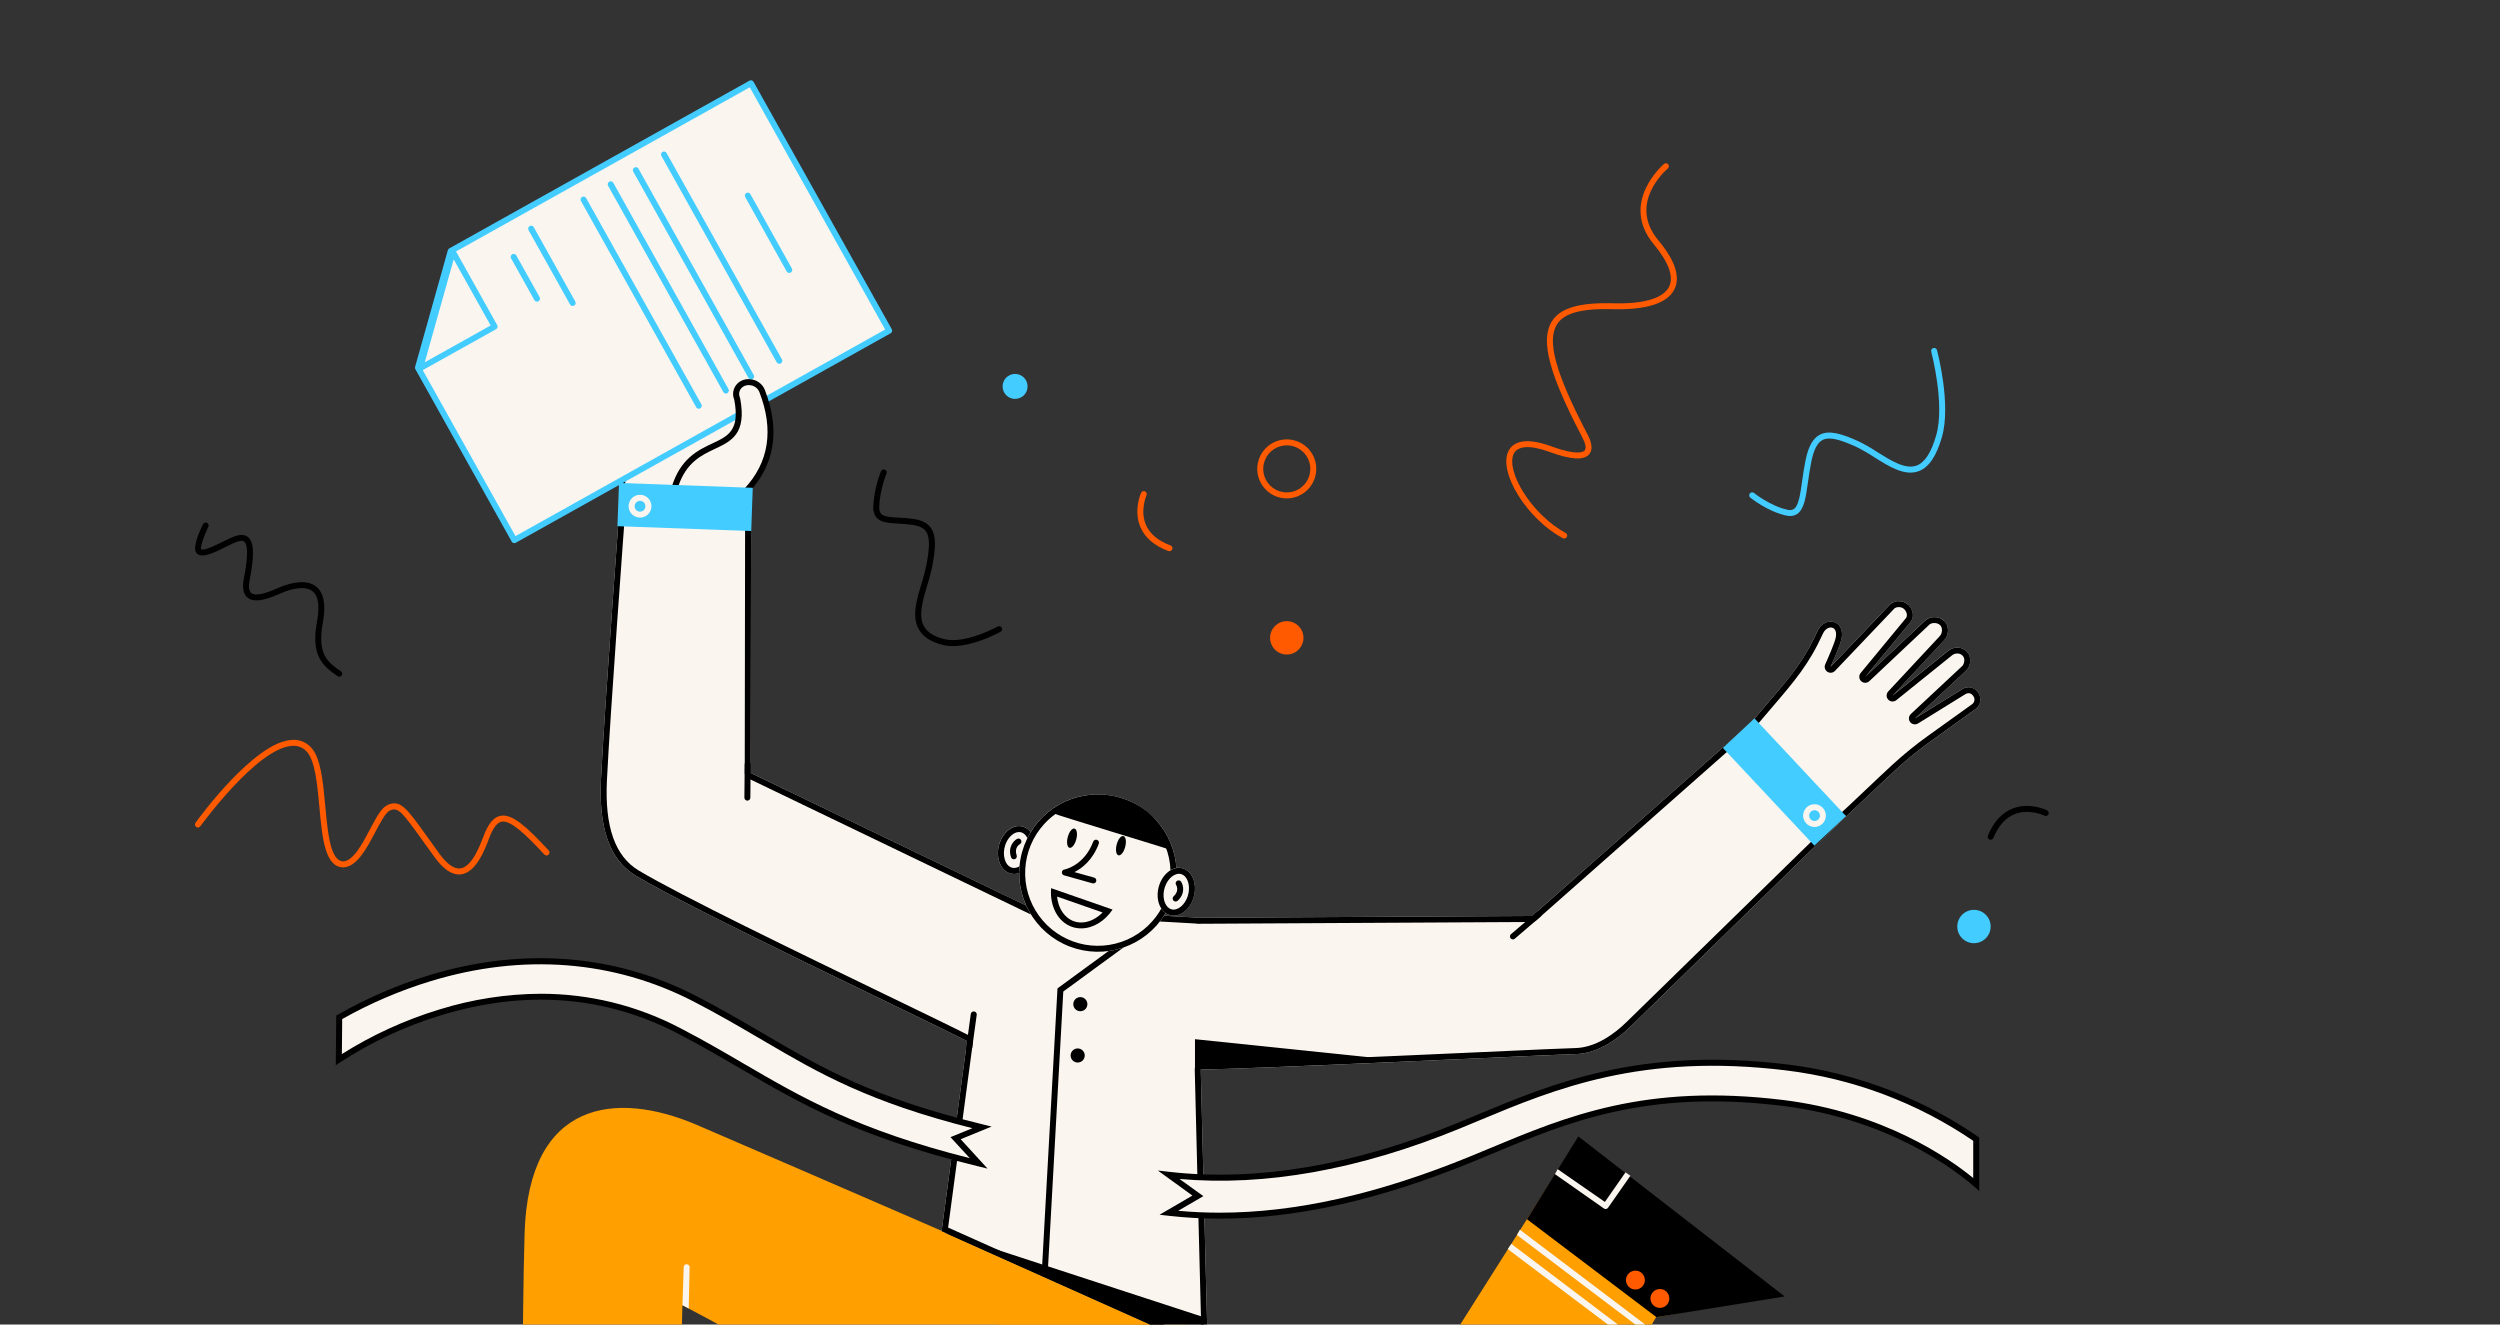 <svg width="436" height="231" viewBox="0 0 436 231" fill="none" xmlns="http://www.w3.org/2000/svg">
<rect x="0" y="0" width="436" height="231" fill="#333333" stroke="none"/>
<g clip-path="url(#clip0_9573_19736)">
<path d="M339.195 108.421C339.938 109.236 339.896 110.774 339.042 111.66L330.058 121.309L339.816 113.457C340.73 112.714 342.234 112.79 342.977 113.605L343.091 113.73C343.834 114.545 343.754 116.034 342.941 116.899L333.938 125.304L342.148 120.231C342.364 120.076 342.608 119.967 342.867 119.909C343.126 119.851 343.393 119.846 343.654 119.895C343.915 119.943 344.163 120.044 344.384 120.191C344.604 120.338 344.793 120.529 344.938 120.75L345.034 120.891C345.331 121.331 345.444 121.87 345.346 122.392C345.249 122.914 344.95 123.377 344.515 123.68L336.795 129.221C334.668 130.74 332.636 132.388 330.71 134.156C324.925 139.48 319.432 145.124 314.045 149.096C314.045 149.096 303.998 131.522 302.557 129.459C310.45 119.776 313.725 117.221 316.941 110.109C318.214 107.301 321.899 108.106 321.13 111.514C320.842 112.797 319.245 116.299 319.245 116.299L329.668 105.361C330.484 104.618 332.078 104.694 332.821 105.509L332.933 105.634C333.676 106.449 333.858 107.712 333.138 108.527L325.307 118.039L335.832 108.143C336.647 107.4 338.346 107.48 339.089 108.296L339.195 108.421Z" fill="#FAF5EE"/>
<path d="M331.154 105.883C331.486 105.869 331.811 105.984 332.06 106.205L332.175 106.33C332.546 106.741 332.728 107.431 332.372 107.834L332.346 107.865L324.494 117.377C324.326 117.581 324.242 117.84 324.259 118.104C324.276 118.367 324.393 118.614 324.585 118.795C324.778 118.977 325.032 119.078 325.297 119.078C325.561 119.078 325.816 118.977 326.008 118.795L336.525 108.896C336.762 108.729 337.048 108.646 337.338 108.66C337.691 108.641 338.039 108.757 338.31 108.985L338.424 109.109C338.78 109.499 338.787 110.408 338.294 110.928V110.94L329.307 120.592C329.127 120.785 329.027 121.038 329.027 121.301C329.026 121.564 329.126 121.818 329.305 122.01C329.485 122.203 329.731 122.32 329.993 122.339C330.256 122.357 330.516 122.275 330.72 122.109L340.481 114.252C340.73 114.065 341.034 113.966 341.346 113.972C341.505 113.965 341.665 113.99 341.815 114.045C341.964 114.1 342.102 114.185 342.219 114.294L342.333 114.418C342.704 114.826 342.642 115.678 342.213 116.156L333.239 124.535C333.087 124.678 332.982 124.862 332.936 125.066C332.89 125.269 332.907 125.481 332.983 125.675C333.06 125.869 333.192 126.035 333.365 126.152C333.537 126.27 333.74 126.332 333.949 126.333C334.141 126.333 334.331 126.279 334.494 126.177L342.691 121.104L342.728 121.081C342.897 120.96 343.099 120.893 343.307 120.888C343.462 120.891 343.615 120.931 343.751 121.006C343.887 121.081 344.002 121.189 344.086 121.32L344.182 121.46C344.326 121.676 344.379 121.939 344.33 122.193C344.282 122.448 344.135 122.673 343.922 122.821L336.208 128.353C334.049 129.903 331.984 131.581 330.027 133.379C328.434 134.847 326.847 136.351 325.312 137.808C321.525 141.4 317.933 144.808 314.383 147.545C312.372 144.039 305.892 132.74 303.861 129.517C305.79 127.164 307.424 125.257 308.876 123.564C313.003 118.743 315.497 115.834 317.907 110.525C318.273 109.72 318.858 109.434 319.284 109.434C319.414 109.431 319.543 109.457 319.661 109.512C319.779 109.566 319.883 109.647 319.964 109.748C320.224 110.076 320.286 110.616 320.138 111.273C319.92 112.239 318.754 114.909 318.32 115.855C318.217 116.078 318.197 116.331 318.264 116.569C318.33 116.806 318.478 117.012 318.682 117.15C318.886 117.287 319.133 117.348 319.378 117.322C319.622 117.295 319.85 117.182 320.019 117.003L330.408 106.094C330.627 105.943 330.889 105.869 331.154 105.883ZM331.154 104.844C330.614 104.831 330.088 105.016 329.676 105.364L319.253 116.301C319.253 116.301 320.85 112.8 321.138 111.517C321.59 109.515 320.505 108.4 319.271 108.4C318.408 108.4 317.473 108.943 316.949 110.102C313.72 117.213 310.455 119.769 302.564 129.452C304.006 131.514 314.053 149.088 314.053 149.088C319.44 145.117 324.933 139.478 330.717 134.148C332.644 132.381 334.676 130.733 336.803 129.213L344.525 123.668C344.961 123.364 345.26 122.901 345.357 122.379C345.454 121.857 345.342 121.318 345.045 120.878L344.948 120.738C344.769 120.47 344.527 120.25 344.243 120.097C343.959 119.944 343.642 119.863 343.32 119.86C342.904 119.863 342.499 119.992 342.159 120.231L333.949 125.304L342.951 116.899C343.764 116.034 343.845 114.546 343.102 113.73L342.987 113.605C342.774 113.388 342.518 113.218 342.235 113.104C341.953 112.99 341.65 112.935 341.346 112.943C340.795 112.938 340.259 113.121 339.826 113.463L330.068 121.314L339.052 111.665C339.907 110.779 339.948 109.242 339.206 108.426L339.091 108.302C338.861 108.079 338.588 107.906 338.289 107.791C337.99 107.677 337.671 107.625 337.351 107.637C336.799 107.619 336.259 107.804 335.834 108.156L325.304 118.039L333.154 108.525C333.873 107.72 333.691 106.447 332.949 105.631L332.837 105.52C332.617 105.301 332.355 105.13 332.067 105.016C331.779 104.902 331.471 104.848 331.162 104.857L331.154 104.844Z" fill="black"/>
<path d="M70.029 282.737L90.265 274.903C91.242 256.174 91.019 230.883 91.489 215.091C92.185 191.803 107.515 190.2 121.463 196.156C131.675 200.517 209.773 234.423 209.773 234.423C209.745 234.725 212.519 239.535 212.49 239.857C211.09 256.95 196.628 269.28 173.176 256.6L119.016 227.623L117.434 288.758L70.029 282.737Z" fill="#FF9F00"/>
<path d="M119.018 227.622L119.236 220.996C119.236 220.927 119.25 220.858 119.277 220.794C119.303 220.73 119.343 220.673 119.392 220.624C119.442 220.576 119.501 220.538 119.565 220.512C119.63 220.487 119.699 220.475 119.768 220.477C119.836 220.479 119.904 220.494 119.966 220.522C120.028 220.55 120.084 220.59 120.131 220.64C120.178 220.69 120.214 220.748 120.239 220.812C120.263 220.876 120.274 220.944 120.272 221.012L120.114 228.201L119.018 227.622Z" fill="#FAF5EE"/>
<path d="M167.6 238.176C167.6 238.176 189.662 211.787 196.571 217.415C196.571 217.415 220.921 250.184 234.9 262.321C240.698 252.994 273.814 200.764 273.814 200.764L305.52 226.639L288.811 229.724C276.365 250.958 258.516 296.976 235.63 294.641C205.446 291.565 167.6 238.176 167.6 238.176Z" fill="#FF9F00"/>
<path d="M288.878 229.707L311.244 226.102L275.262 198.193L266.299 212.627L288.878 229.707Z" fill="black"/>
<path d="M280.022 210.853C279.915 210.852 279.81 210.819 279.723 210.757L271.178 204.767L271.653 203.902L279.892 209.617L283.487 204.458L284.339 205.053L280.443 210.63C280.404 210.686 280.354 210.734 280.297 210.771C280.239 210.808 280.175 210.833 280.108 210.845L280.022 210.853Z" fill="#FAF5EE"/>
<path d="M287.221 232.524L264.557 215.379L265.071 214.465L287.733 231.61L287.221 232.524Z" fill="#FAF5EE"/>
<path d="M285.872 235.104L262.953 217.841L263.571 216.93L286.379 234.184L285.872 235.104Z" fill="#FAF5EE"/>
<path d="M289.485 228.099C290.396 228.099 291.135 227.361 291.135 226.45C291.135 225.539 290.396 224.801 289.485 224.801C288.574 224.801 287.836 225.539 287.836 226.45C287.836 227.361 288.574 228.099 289.485 228.099Z" fill="#FF5A00"/>
<path d="M285.216 224.894C286.127 224.894 286.865 224.156 286.865 223.245C286.865 222.334 286.127 221.596 285.216 221.596C284.305 221.596 283.566 222.334 283.566 223.245C283.566 224.156 284.305 224.894 285.216 224.894Z" fill="#FF5A00"/>
<path d="M305.329 126.082L267.21 159.749L208.836 160.064V160.035C208.836 160.035 185.229 158.638 180.668 158.755L130.92 134.802L130.988 90.475C124.284 88.181 115.227 85.919 108.349 84.348C108.349 84.348 105.443 123.108 104.809 136.035C104.308 146.29 107.44 150.656 110.863 152.708C121.253 158.942 159.998 177.152 168.655 181.562L164.216 214.725L210.639 235.504C210.639 235.504 209.943 209.011 209.408 186.51C216.886 186.526 272.085 183.866 274.602 183.84C278.054 183.804 281.436 181.874 284.358 179.035L321.929 142.326C316.233 138.17 308.537 129.986 305.329 126.082Z" fill="#FAF5EE"/>
<path d="M109.295 85.633C108.889 91.067 123.266 88.989 129.946 91.22L129.881 134.802C129.881 134.997 129.936 135.189 130.04 135.355C130.144 135.521 130.292 135.654 130.468 135.739L180.216 159.692C180.356 159.759 180.51 159.794 180.665 159.794H180.694H181.317C186.691 159.794 206.125 160.923 208.53 161.064C208.629 161.093 208.733 161.108 208.836 161.108L267.21 160.794C267.461 160.793 267.704 160.7 267.893 160.534L305.212 127.573C308.695 131.674 315.188 138.438 320.336 142.433L283.633 178.277C281.537 180.313 278.269 182.749 274.591 182.788C273.734 182.788 267.243 183.089 258.259 183.495C240.857 184.274 214.577 185.458 209.462 185.458H209.403C209.264 185.458 209.127 185.486 208.999 185.54C208.871 185.594 208.755 185.672 208.659 185.772C208.562 185.871 208.486 185.989 208.435 186.118C208.384 186.247 208.36 186.385 208.364 186.523C208.816 205.575 209.403 227.725 209.553 233.868L165.351 214.089L169.684 181.708C169.712 181.494 169.674 181.277 169.574 181.086C169.474 180.895 169.317 180.74 169.125 180.643C166.507 179.308 161.289 176.786 154.681 173.591C139.46 166.23 118.617 156.152 111.398 151.822C107.266 149.344 105.45 144.199 105.848 136.093C106.409 124.604 108.798 92.29 109.295 85.633ZM108.349 84.348C108.349 84.348 105.443 123.108 104.809 136.035C104.308 146.29 107.44 150.656 110.863 152.708C121.253 158.942 159.998 177.152 168.655 181.562L164.216 214.725L210.639 235.504C210.639 235.504 209.943 209.011 209.408 186.51H209.462C217.169 186.51 272.085 183.866 274.602 183.84C278.054 183.804 281.436 181.874 284.358 179.035L321.929 142.326C316.214 138.17 308.531 129.986 305.324 126.082L267.21 159.749L208.836 160.064V160.035C208.836 160.035 187.12 158.749 181.32 158.749H180.668L130.92 134.802L130.988 90.475C124.284 88.181 115.227 85.919 108.349 84.348Z" fill="black"/>
<path d="M127.282 85.652C127.282 85.652 132.45 78.226 130.762 65.532C129.853 58.706 125.16 60.052 120.227 59.878C115.209 59.701 108.622 59.221 109.165 69.356L108.484 85.039L127.282 85.652Z" fill="#FAF5EE"/>
<path d="M127.548 86.18L107.945 85.541L108.647 69.36C108.454 65.692 109.148 63.108 110.769 61.459C113.086 59.1 116.704 59.233 119.893 59.35L120.246 59.363C121.013 59.389 121.782 59.378 122.527 59.363C126.602 59.308 130.452 59.256 131.278 65.461C132.974 78.207 127.924 85.635 127.709 85.944L127.548 86.18ZM109.028 84.536L127.005 85.123C127.826 83.781 131.727 76.708 130.249 65.604C129.545 60.311 126.613 60.352 122.54 60.409C121.784 60.409 121.002 60.43 120.202 60.409H119.846C116.872 60.303 113.499 60.178 111.501 62.212C110.093 63.643 109.496 65.981 109.683 69.352V69.404L109.028 84.536Z" fill="black"/>
<path d="M89.698 94.201L72.891 64.124L78.615 43.77L130.963 14.521L155.074 57.672L89.698 94.201Z" fill="#FAF5EE"/>
<path d="M89.698 94.72C89.606 94.721 89.515 94.697 89.435 94.651C89.355 94.606 89.289 94.54 89.243 94.46L72.438 64.38C72.404 64.321 72.383 64.256 72.375 64.189C72.367 64.121 72.372 64.053 72.391 63.988L78.106 43.635C78.124 43.569 78.155 43.507 78.198 43.453C78.24 43.399 78.292 43.354 78.352 43.321L130.708 14.066C130.828 13.999 130.97 13.982 131.102 14.02C131.235 14.058 131.348 14.146 131.417 14.266L155.525 57.416C155.593 57.537 155.609 57.679 155.572 57.811C155.534 57.944 155.446 58.056 155.325 58.123L89.952 94.655C89.874 94.698 89.787 94.721 89.698 94.72ZM73.448 64.055L89.898 93.494L154.367 57.468L130.762 15.227L79.056 44.118L73.448 64.055Z" fill="#43CCFF"/>
<path d="M73.241 64.759C73.124 64.76 73.011 64.72 72.919 64.648C72.838 64.584 72.778 64.498 72.746 64.401C72.715 64.303 72.712 64.198 72.74 64.1L78.454 43.747C78.482 43.648 78.538 43.559 78.616 43.492C78.694 43.425 78.79 43.383 78.892 43.371C78.995 43.359 79.098 43.377 79.19 43.423C79.281 43.47 79.357 43.543 79.407 43.632L86.714 56.705C86.747 56.765 86.769 56.831 86.777 56.899C86.784 56.967 86.779 57.036 86.76 57.102C86.741 57.168 86.71 57.229 86.667 57.283C86.624 57.336 86.571 57.381 86.511 57.414L73.483 64.687C73.409 64.73 73.326 64.755 73.241 64.759ZM79.124 45.238L74.08 63.183L85.568 56.76L79.124 45.238Z" fill="#43CCFF"/>
<path d="M137.648 47.598C137.556 47.599 137.466 47.575 137.387 47.529C137.308 47.483 137.242 47.418 137.196 47.338L129.954 34.352C129.893 34.232 129.88 34.093 129.919 33.964C129.957 33.834 130.045 33.725 130.163 33.66C130.28 33.594 130.419 33.577 130.549 33.611C130.679 33.646 130.791 33.73 130.861 33.845L138.102 46.819C138.169 46.939 138.186 47.081 138.149 47.214C138.111 47.346 138.022 47.458 137.902 47.525C137.825 47.571 137.737 47.596 137.648 47.598Z" fill="#43CCFF"/>
<path d="M99.874 53.359C99.782 53.36 99.691 53.337 99.612 53.291C99.532 53.245 99.465 53.179 99.419 53.1L92.18 40.142C92.112 40.021 92.093 39.879 92.13 39.745C92.166 39.611 92.254 39.497 92.374 39.428C92.494 39.36 92.637 39.341 92.77 39.378C92.904 39.414 93.018 39.502 93.087 39.622L100.326 52.58C100.372 52.66 100.396 52.749 100.395 52.841C100.395 52.932 100.371 53.022 100.325 53.101C100.279 53.18 100.214 53.245 100.134 53.291C100.055 53.336 99.965 53.36 99.874 53.359Z" fill="#43CCFF"/>
<path d="M93.658 52.609C93.567 52.61 93.477 52.586 93.397 52.54C93.318 52.495 93.252 52.429 93.206 52.35L89.134 45.061C89.065 44.941 89.046 44.799 89.083 44.665C89.119 44.531 89.207 44.417 89.327 44.348C89.447 44.28 89.59 44.261 89.724 44.297C89.857 44.334 89.971 44.422 90.04 44.542L94.113 51.83C94.18 51.95 94.197 52.092 94.159 52.225C94.121 52.357 94.033 52.469 93.913 52.537C93.836 52.583 93.748 52.608 93.658 52.609Z" fill="#43CCFF"/>
<path d="M135.912 63.442C135.82 63.442 135.73 63.419 135.65 63.373C135.57 63.328 135.504 63.261 135.458 63.182L115.354 27.206C115.318 27.146 115.294 27.08 115.284 27.011C115.275 26.942 115.279 26.872 115.297 26.804C115.315 26.737 115.346 26.674 115.388 26.619C115.431 26.564 115.485 26.518 115.545 26.484C115.606 26.45 115.673 26.429 115.742 26.421C115.812 26.413 115.882 26.42 115.948 26.44C116.015 26.46 116.077 26.493 116.131 26.538C116.184 26.582 116.228 26.637 116.26 26.699L136.364 62.662C136.41 62.742 136.434 62.831 136.434 62.923C136.434 63.014 136.409 63.104 136.364 63.183C136.318 63.262 136.252 63.327 136.173 63.373C136.093 63.418 136.003 63.442 135.912 63.442Z" fill="#43CCFF"/>
<path d="M130.998 66.178C130.906 66.178 130.816 66.155 130.736 66.109C130.656 66.064 130.59 65.998 130.544 65.918L110.44 29.936C110.406 29.877 110.384 29.811 110.375 29.743C110.367 29.675 110.371 29.606 110.389 29.54C110.407 29.474 110.438 29.412 110.48 29.357C110.522 29.303 110.574 29.258 110.634 29.223C110.693 29.189 110.759 29.167 110.827 29.159C110.895 29.15 110.964 29.155 111.03 29.172C111.097 29.191 111.159 29.221 111.213 29.263C111.267 29.305 111.313 29.357 111.347 29.417L131.45 65.396C131.496 65.475 131.52 65.565 131.52 65.656C131.52 65.747 131.496 65.837 131.45 65.916C131.404 65.995 131.338 66.061 131.259 66.106C131.18 66.152 131.09 66.175 130.998 66.175V66.178Z" fill="#43CCFF"/>
<path d="M126.607 68.638C126.516 68.638 126.426 68.614 126.346 68.569C126.267 68.523 126.201 68.457 126.155 68.378L106.052 32.399C105.983 32.279 105.964 32.136 106.001 32.003C106.037 31.869 106.125 31.755 106.245 31.686C106.365 31.617 106.508 31.599 106.642 31.635C106.775 31.672 106.889 31.76 106.958 31.88L127.049 67.859C127.116 67.979 127.132 68.121 127.095 68.253C127.057 68.386 126.969 68.498 126.849 68.565C126.775 68.608 126.692 68.633 126.607 68.638Z" fill="#43CCFF"/>
<path d="M121.865 71.279C121.774 71.28 121.684 71.256 121.605 71.21C121.525 71.165 121.459 71.099 121.414 71.02L101.31 35.041C101.248 34.921 101.235 34.782 101.274 34.653C101.313 34.524 101.4 34.415 101.518 34.349C101.636 34.283 101.774 34.266 101.905 34.301C102.035 34.335 102.147 34.419 102.216 34.535L122.32 70.508C122.387 70.628 122.404 70.77 122.366 70.903C122.329 71.035 122.24 71.147 122.12 71.215C122.042 71.258 121.954 71.28 121.865 71.279Z" fill="#43CCFF"/>
<path d="M130.037 85.745C133.582 82.031 136.115 76.439 132.894 68.166C132.738 67.788 132.49 67.456 132.173 67.199C131.855 66.942 131.478 66.769 131.076 66.696C129.923 66.449 128.816 67.018 128.46 68.052C128.319 68.467 128.319 68.917 128.46 69.332C128.46 69.332 128.554 69.623 128.554 69.626C130.559 80.415 120.635 74.766 117.564 85.285L130.037 85.745Z" fill="#FAF5EE"/>
<path d="M130.243 86.276L116.893 85.783L117.08 85.144C118.581 79.998 121.721 78.52 124.243 77.333C127.03 76.022 129.043 75.074 128.064 69.757C128.041 69.687 127.989 69.518 127.981 69.497L127.963 69.442C127.805 68.934 127.813 68.388 127.986 67.884C128.428 66.585 129.778 65.884 131.202 66.191C131.685 66.284 132.138 66.496 132.518 66.809C132.899 67.121 133.195 67.524 133.381 67.98C136.129 75.058 135.129 81.157 130.407 86.105L130.243 86.276ZM118.295 84.796L129.833 85.219C134.113 80.619 134.988 74.946 132.43 68.357C132.305 68.061 132.109 67.802 131.86 67.601C131.61 67.4 131.314 67.264 130.999 67.206C130.1 67.014 129.253 67.44 128.983 68.222C128.878 68.528 128.878 68.861 128.983 69.167L129.002 69.224C129.03 69.313 129.087 69.484 129.095 69.536C130.235 75.671 127.537 76.933 124.703 78.274C122.355 79.375 119.716 80.614 118.295 84.796Z" fill="black"/>
<path d="M131.282 85.074L107.955 84.227L107.681 91.767L131.008 92.614L131.282 85.074Z" fill="#43CCFF"/>
<path d="M111.621 90.272C111.109 90.272 110.617 90.076 110.246 89.723C109.875 89.37 109.654 88.888 109.629 88.376C109.604 87.865 109.777 87.364 110.112 86.976C110.447 86.589 110.918 86.346 111.428 86.296C111.937 86.247 112.446 86.396 112.849 86.712C113.252 87.028 113.517 87.487 113.591 87.994C113.664 88.501 113.54 89.016 113.243 89.433C112.947 89.851 112.501 90.138 111.998 90.235C111.874 90.26 111.748 90.272 111.621 90.272ZM111.621 87.347C111.459 87.347 111.299 87.389 111.157 87.469C111.016 87.549 110.897 87.664 110.813 87.803C110.729 87.942 110.683 88.101 110.678 88.263C110.674 88.426 110.711 88.587 110.787 88.731C110.863 88.874 110.975 88.996 111.112 89.084C111.249 89.171 111.407 89.222 111.569 89.231C111.731 89.24 111.893 89.207 112.039 89.135C112.185 89.063 112.309 88.954 112.401 88.82C112.497 88.678 112.553 88.513 112.562 88.342C112.572 88.171 112.534 88 112.454 87.849C112.374 87.697 112.254 87.571 112.107 87.482C111.961 87.394 111.793 87.347 111.621 87.347Z" fill="#FAF5EE"/>
<path d="M300.472 130.444L316.428 147.482L321.935 142.325L305.98 125.287L300.472 130.444Z" fill="#43CCFF"/>
<path d="M316.458 144.221C316.283 144.223 316.108 144.201 315.939 144.156C315.431 144.022 314.997 143.691 314.733 143.236C314.469 142.782 314.396 142.241 314.531 141.733C314.626 141.375 314.819 141.051 315.088 140.797C315.358 140.543 315.693 140.37 316.056 140.297C316.419 140.224 316.795 140.254 317.142 140.384C317.488 140.513 317.792 140.738 318.018 141.031C318.243 141.325 318.383 141.676 318.419 142.044C318.456 142.412 318.388 142.784 318.225 143.116C318.061 143.448 317.807 143.727 317.493 143.923C317.178 144.118 316.816 144.222 316.445 144.221H316.458ZM316.458 141.297C316.25 141.298 316.049 141.367 315.884 141.493C315.719 141.62 315.601 141.797 315.547 141.998C315.499 142.178 315.506 142.369 315.566 142.545C315.627 142.721 315.738 142.876 315.886 142.989C316.035 143.102 316.213 143.169 316.399 143.18C316.585 143.192 316.771 143.148 316.932 143.054C317.093 142.961 317.223 142.821 317.305 142.654C317.387 142.487 317.417 142.299 317.392 142.114C317.368 141.929 317.289 141.756 317.165 141.616C317.042 141.476 316.88 141.376 316.7 141.328C316.621 141.306 316.54 141.293 316.458 141.292V141.297Z" fill="#FAF5EE"/>
<path d="M169.832 176.908L169.037 182.677L169.832 176.908Z" fill="#FF5A00"/>
<path d="M169.037 183.197H168.964C168.828 183.177 168.705 183.105 168.622 182.995C168.539 182.885 168.503 182.746 168.523 182.61L169.302 176.844C169.311 176.775 169.334 176.71 169.369 176.65C169.404 176.591 169.45 176.539 169.505 176.497C169.559 176.456 169.622 176.425 169.689 176.408C169.755 176.39 169.825 176.386 169.893 176.396C169.961 176.405 170.027 176.428 170.086 176.462C170.146 176.497 170.198 176.543 170.239 176.598C170.281 176.653 170.311 176.716 170.329 176.782C170.346 176.849 170.35 176.918 170.341 176.986L169.546 182.753C169.528 182.875 169.467 182.987 169.374 183.069C169.28 183.15 169.161 183.196 169.037 183.197Z" fill="black"/>
<path d="M130.396 133.289L130.342 139.112L130.396 133.289Z" fill="#FF5A00"/>
<path d="M130.342 139.631C130.204 139.631 130.072 139.576 129.974 139.479C129.877 139.382 129.822 139.249 129.822 139.112L129.877 133.291C129.877 133.153 129.932 133.021 130.029 132.924C130.126 132.826 130.259 132.771 130.396 132.771C130.534 132.771 130.666 132.826 130.764 132.924C130.861 133.021 130.916 133.153 130.916 133.291L130.861 139.114C130.861 139.252 130.805 139.383 130.708 139.48C130.611 139.577 130.479 139.631 130.342 139.631Z" fill="black"/>
<path d="M268.275 159.521L263.859 163.314L268.275 159.521Z" fill="#FF5A00"/>
<path d="M263.857 163.834C263.751 163.834 263.648 163.802 263.56 163.741C263.473 163.68 263.407 163.594 263.37 163.495C263.333 163.395 263.328 163.287 263.355 163.184C263.381 163.081 263.439 162.989 263.52 162.92L267.935 159.131C267.985 159.076 268.045 159.032 268.112 159.003C268.18 158.973 268.253 158.958 268.326 158.959C268.4 158.96 268.472 158.976 268.539 159.007C268.606 159.038 268.665 159.083 268.714 159.138C268.762 159.194 268.798 159.259 268.819 159.33C268.84 159.4 268.846 159.474 268.836 159.547C268.826 159.62 268.801 159.69 268.762 159.753C268.723 159.815 268.672 159.869 268.611 159.91L264.195 163.699C264.102 163.784 263.983 163.832 263.857 163.834Z" fill="black"/>
<path d="M182.717 222.072L181.678 222.015L184.426 172.374L199.285 161.504L199.898 162.343L185.436 172.922L182.717 222.072Z" fill="black"/>
<path d="M164.771 214.977L209.903 229.709V235.166L164.771 214.977Z" fill="black"/>
<path d="M180.37 148.994C180.928 146.729 179.999 144.553 178.294 144.132C176.59 143.712 174.755 145.207 174.197 147.472C173.638 149.736 174.568 151.913 176.272 152.333C177.977 152.754 179.812 151.258 180.37 148.994Z" fill="#FAF5EE"/>
<path d="M177.72 145.107C177.888 145.108 178.055 145.138 178.213 145.198C179.327 145.627 179.816 147.396 179.278 149.063C178.847 150.401 177.829 151.375 176.86 151.375C176.691 151.375 176.524 151.344 176.366 151.284C175.249 150.855 174.761 149.086 175.299 147.419C175.733 146.081 176.751 145.107 177.72 145.107ZM177.72 144.068C176.317 144.068 174.904 145.266 174.312 147.1C173.595 149.318 174.351 151.624 175.995 152.253C176.271 152.359 176.564 152.414 176.86 152.414C178.262 152.414 179.675 151.216 180.268 149.38C180.982 147.164 180.229 144.858 178.585 144.229C178.309 144.123 178.015 144.068 177.72 144.068Z" fill="black"/>
<path d="M176.824 149.86C176.716 149.86 176.61 149.825 176.522 149.762C176.434 149.699 176.368 149.609 176.333 149.507C175.731 147.748 176.757 146.649 177.372 146.304C177.493 146.238 177.636 146.222 177.768 146.261C177.9 146.3 178.011 146.39 178.078 146.51C178.144 146.631 178.159 146.774 178.12 146.906C178.082 147.038 177.992 147.15 177.871 147.216C177.762 147.278 176.85 147.842 177.305 149.171C177.35 149.3 177.343 149.441 177.285 149.565C177.228 149.688 177.124 149.784 176.996 149.831C176.941 149.85 176.883 149.86 176.824 149.86Z" fill="black"/>
<path d="M191.467 165.987C199.044 165.987 205.187 159.845 205.187 152.268C205.187 144.691 199.044 138.549 191.467 138.549C183.89 138.549 177.748 144.691 177.748 152.268C177.748 159.845 183.89 165.987 191.467 165.987Z" fill="#FAF5EE"/>
<path d="M191.474 139.588C194.381 139.59 197.199 140.591 199.456 142.423C201.713 144.256 203.272 146.808 203.872 149.652C204.472 152.497 204.076 155.461 202.751 158.048C201.425 160.636 199.251 162.689 196.593 163.865C193.934 165.041 190.952 165.267 188.146 164.507C185.341 163.746 182.881 162.045 181.181 159.687C179.48 157.329 178.641 154.459 178.804 151.556C178.967 148.654 180.122 145.896 182.077 143.744C183.265 142.432 184.716 141.384 186.334 140.669C187.953 139.953 189.704 139.584 191.474 139.588ZM191.474 138.549C188.271 138.548 185.169 139.668 182.705 141.715C180.242 143.761 178.572 146.605 177.984 149.753C177.397 152.902 177.93 156.157 179.491 158.953C181.052 161.75 183.542 163.913 186.529 165.067C189.517 166.22 192.814 166.292 195.85 165.27C198.885 164.248 201.467 162.196 203.148 159.47C204.83 156.744 205.504 153.516 205.055 150.344C204.606 147.173 203.062 144.259 200.69 142.107C198.168 139.815 194.882 138.546 191.474 138.549Z" fill="black"/>
<path d="M204.194 148.24C202.319 146.523 202.75 143.98 200.687 142.107C195.075 137.016 186.075 138.393 183.932 141.91C183.859 142.029 203.311 147.884 204.194 148.24Z" fill="black"/>
<path d="M190.673 154.071C190.626 154.071 190.579 154.065 190.533 154.052L185.567 152.658C185.454 152.626 185.356 152.557 185.287 152.461C185.219 152.366 185.185 152.251 185.19 152.134C185.195 152.017 185.24 151.905 185.317 151.817C185.394 151.729 185.499 151.669 185.614 151.647C185.754 151.621 189.092 150.943 190.65 146.793C190.672 146.726 190.707 146.665 190.754 146.613C190.8 146.561 190.856 146.518 190.92 146.488C190.983 146.458 191.051 146.441 191.121 146.438C191.191 146.435 191.261 146.446 191.326 146.471C191.392 146.496 191.451 146.533 191.502 146.582C191.552 146.63 191.593 146.688 191.62 146.752C191.648 146.816 191.662 146.886 191.662 146.955C191.663 147.025 191.649 147.095 191.621 147.159C190.551 150.016 188.712 151.416 187.385 152.094L190.814 153.052C190.935 153.086 191.041 153.162 191.111 153.267C191.18 153.372 191.209 153.499 191.192 153.625C191.175 153.75 191.113 153.864 191.017 153.947C190.922 154.029 190.8 154.074 190.673 154.073V154.071Z" fill="black"/>
<path d="M208.213 156.312C208.803 154.055 207.904 151.866 206.205 151.422C204.506 150.978 202.651 152.448 202.062 154.705C201.472 156.962 202.371 159.151 204.07 159.595C205.769 160.038 207.624 158.569 208.213 156.312Z" fill="#FAF5EE"/>
<path d="M205.596 152.393C205.659 152.387 205.722 152.387 205.785 152.393C205.995 152.427 206.195 152.504 206.374 152.619C206.552 152.734 206.706 152.884 206.824 153.06C207.299 153.717 207.471 154.717 207.281 155.733C206.983 157.33 205.819 158.631 204.684 158.631C204.622 158.637 204.559 158.637 204.497 158.631C204.287 158.597 204.087 158.52 203.908 158.405C203.73 158.29 203.577 158.14 203.458 157.964C202.98 157.307 202.811 156.307 203.001 155.291C203.305 153.691 204.468 152.393 205.596 152.393ZM205.596 151.354C203.962 151.354 202.388 152.954 201.985 155.099C201.557 157.387 202.624 159.431 204.37 159.663C204.477 159.676 204.586 159.683 204.694 159.683C206.331 159.683 207.905 158.083 208.307 155.938C208.736 153.65 207.668 151.606 205.923 151.374C205.814 151.36 205.705 151.353 205.596 151.354Z" fill="black"/>
<path d="M205.032 157.225C204.928 157.225 204.825 157.194 204.739 157.135C204.652 157.076 204.586 156.993 204.548 156.895C204.509 156.798 204.501 156.691 204.525 156.589C204.548 156.487 204.602 156.395 204.679 156.324C205.749 155.337 205.144 154.378 205.118 154.339C205.081 154.282 205.055 154.218 205.042 154.151C205.03 154.084 205.03 154.015 205.044 153.948C205.058 153.882 205.085 153.818 205.124 153.762C205.162 153.705 205.211 153.657 205.269 153.62C205.326 153.583 205.39 153.557 205.457 153.544C205.524 153.532 205.593 153.532 205.659 153.546C205.726 153.56 205.79 153.587 205.846 153.626C205.902 153.664 205.951 153.713 205.988 153.771C206.378 154.368 206.752 155.828 205.383 157.087C205.287 157.176 205.162 157.225 205.032 157.225Z" fill="black"/>
<path d="M196.238 147.679C196.477 146.752 196.337 145.915 195.925 145.809C195.513 145.703 194.986 146.368 194.747 147.295C194.508 148.221 194.648 149.059 195.06 149.165C195.472 149.271 196 148.606 196.238 147.679Z" fill="black"/>
<path d="M187.704 146.373C187.946 145.449 187.808 144.612 187.398 144.505C186.987 144.398 186.458 145.06 186.217 145.985C185.975 146.909 186.112 147.745 186.523 147.853C186.934 147.96 187.463 147.297 187.704 146.373Z" fill="black"/>
<path d="M183.306 154.896C183.046 157.982 184.451 160.774 186.958 161.65C189.464 162.525 192.303 161.216 194.023 158.639L183.306 154.896Z" fill="#FAF5EE"/>
<path d="M184.353 156.361L192.293 159.135C191.212 160.237 189.864 160.883 188.568 160.883C188.138 160.885 187.71 160.813 187.303 160.67C185.657 160.094 184.558 158.439 184.353 156.361ZM183.314 154.896C183.054 157.982 184.459 160.774 186.966 161.65C187.483 161.826 188.027 161.914 188.574 161.909C190.615 161.909 192.672 160.665 194.028 158.629L183.309 154.896H183.314Z" fill="black"/>
<path d="M188.411 176.359C189.091 176.359 189.642 175.808 189.642 175.128C189.642 174.448 189.091 173.896 188.411 173.896C187.731 173.896 187.18 174.448 187.18 175.128C187.18 175.808 187.731 176.359 188.411 176.359Z" fill="black"/>
<path d="M187.948 185.308C188.628 185.308 189.179 184.757 189.179 184.077C189.179 183.397 188.628 182.846 187.948 182.846C187.268 182.846 186.717 183.397 186.717 184.077C186.717 184.757 187.268 185.308 187.948 185.308Z" fill="black"/>
<path d="M132.501 180.507C128.995 178.46 125.372 176.351 121.226 174.2C107.146 166.928 91.154 165.668 74.975 170.593C69.466 172.277 64.163 174.572 59.164 177.434L59.092 184.805C64.572 181.233 70.532 178.455 76.793 176.556C91.598 172.05 105.574 173.12 118.351 179.738C122.356 181.816 125.909 183.894 129.348 185.889C139.86 192.024 149.79 197.818 170.68 202.899L166.657 198.507L171.265 196.621C151.257 191.753 142.608 186.405 132.501 180.507Z" fill="#FAF5EE"/>
<path d="M172.231 203.807L170.568 203.401C149.602 198.305 139.641 192.493 129.096 186.337C125.665 184.334 122.117 182.264 118.125 180.197C105.463 173.646 91.606 172.586 76.944 177.054C70.73 178.933 64.816 181.688 59.38 185.235L58.557 185.778L58.642 177.124L58.902 176.973C63.937 174.095 69.276 171.785 74.821 170.088C91.13 165.121 107.26 166.381 121.462 173.724C125.618 175.875 129.255 177.991 132.758 180.041L134 180.765C143.397 186.261 152.273 191.454 171.384 196.09L172.942 196.469L167.542 198.679L172.231 203.807ZM94.328 173.311C102.783 173.307 111.112 175.357 118.6 179.285C122.618 181.363 126.177 183.441 129.621 185.451C139.813 191.399 149.457 197.028 169.14 201.988L165.763 198.318L169.589 196.76C151.392 192.176 142.68 187.082 133.486 181.695L132.247 180.971C128.748 178.929 125.133 176.815 120.998 174.68C107.039 167.456 91.18 166.22 75.136 171.108C69.758 172.743 64.576 174.962 59.681 177.726L59.622 183.828C64.922 180.488 70.646 177.872 76.64 176.049C82.368 174.265 88.329 173.343 94.328 173.311Z" fill="black"/>
<path d="M311.579 186.147C286.21 183.053 271.06 189.375 257.683 194.954C256.56 195.424 255.443 195.887 254.333 196.344C235.51 204.056 218.518 206.559 203.84 204.884L208.915 208.546L203.84 211.505C206.778 211.842 209.734 212.011 212.692 212.011C226.032 212.011 240.523 208.746 256.696 202.121C257.818 201.662 258.944 201.193 260.073 200.715C273.351 195.175 287.086 189.448 310.815 192.344C329.532 194.625 341.124 203.495 344.644 206.567V198.669C334.794 191.888 323.449 187.591 311.579 186.147Z" fill="#FAF5EE"/>
<path d="M212.693 212.531C209.716 212.533 206.741 212.365 203.784 212.03L202.225 211.853L207.96 208.508L201.932 204.142L203.906 204.368C219.204 206.113 236.113 203.253 254.141 195.864C255.248 195.41 256.36 194.949 257.479 194.479C270.921 188.872 286.141 182.532 311.647 185.633C327.72 187.591 339.416 194.373 344.956 198.243L345.179 198.396V207.703L344.317 206.952C341.2 204.222 329.533 195.139 310.769 192.851C287.17 189.976 273.505 195.674 260.292 201.186C259.149 201.664 258.022 202.134 256.9 202.594C240.583 209.274 226.126 212.531 212.693 212.531ZM205.477 211.16C207.846 211.381 210.267 211.492 212.693 211.492C225.989 211.492 240.318 208.269 256.5 201.64C257.622 201.182 258.747 200.714 259.876 200.238C273.219 194.672 287.011 188.918 310.884 191.828C328.512 193.976 339.99 202.051 344.13 205.448V198.955C334.391 192.322 323.208 188.114 311.512 186.68C286.279 183.602 271.191 189.895 257.879 195.448C256.747 195.924 255.632 196.386 254.526 196.84C237.079 203.988 220.669 206.934 205.711 205.612L209.867 208.609L205.477 211.16Z" fill="black"/>
<path d="M312.19 89.989C311.944 89.988 311.699 89.959 311.46 89.901C308.2 89.169 305.369 86.875 305.25 86.784C305.197 86.741 305.153 86.688 305.121 86.628C305.088 86.568 305.068 86.502 305.061 86.434C305.054 86.366 305.061 86.297 305.081 86.232C305.1 86.167 305.133 86.106 305.176 86.053C305.219 86 305.272 85.956 305.332 85.924C305.392 85.892 305.458 85.871 305.526 85.865C305.594 85.858 305.662 85.864 305.728 85.884C305.793 85.904 305.854 85.936 305.907 85.979C305.935 86 308.673 88.215 311.689 88.893C311.881 88.956 312.085 88.977 312.287 88.955C312.488 88.933 312.683 88.869 312.857 88.766C313.689 88.192 313.964 86.228 314.283 83.951C314.444 82.821 314.624 81.543 314.896 80.228C315.395 77.821 316.195 76.413 317.405 75.797C319.034 74.971 321.273 75.668 324.13 76.966C325.265 77.521 326.362 78.15 327.416 78.847C329.829 80.364 332.322 81.932 334.281 81.184C335.707 80.636 336.818 78.912 337.675 75.912C339.234 70.501 336.834 61.439 336.81 61.348C336.79 61.281 336.784 61.211 336.792 61.142C336.8 61.072 336.821 61.005 336.856 60.944C336.89 60.883 336.936 60.83 336.992 60.787C337.047 60.745 337.11 60.714 337.178 60.696C337.246 60.679 337.316 60.675 337.385 60.685C337.454 60.696 337.521 60.72 337.58 60.757C337.64 60.793 337.691 60.842 337.732 60.899C337.772 60.956 337.801 61.02 337.816 61.088C337.917 61.47 340.301 70.517 338.675 76.205C337.722 79.543 336.405 81.491 334.652 82.161C332.208 83.096 329.491 81.382 326.86 79.732C325.846 79.06 324.79 78.453 323.699 77.914C321.101 76.74 319.133 76.096 317.873 76.727C316.964 77.187 316.34 78.369 315.909 80.442C315.65 81.722 315.468 82.984 315.309 84.099C314.94 86.719 314.65 88.792 313.444 89.623C313.074 89.872 312.636 90 312.19 89.989Z" fill="#43CCFF"/>
<path d="M171.264 111.627C169.231 112.368 166.592 113.018 164.449 112.483C162.364 111.968 160.992 111.086 160.246 109.766C158.979 107.541 159.858 104.613 160.712 101.783C161.045 100.748 161.324 99.696 161.548 98.631C162.078 95.845 162.262 93.765 161.487 92.668C161.057 92.065 160.31 91.715 159.137 91.532C158.278 91.405 157.436 91.361 156.69 91.318C154.381 91.195 152.199 91.078 152.3 88.27C152.424 86.179 152.88 84.121 153.65 82.172C153.705 82.049 153.807 81.952 153.932 81.902C154.058 81.853 154.198 81.854 154.323 81.906C154.448 81.958 154.548 82.057 154.601 82.181C154.654 82.306 154.657 82.446 154.608 82.572C154.597 82.601 153.447 85.395 153.34 88.309C153.277 90.01 154.166 90.142 156.743 90.281C157.509 90.32 158.377 90.365 159.283 90.497C160.765 90.712 161.736 91.206 162.339 92.056C163.338 93.456 163.168 95.683 162.575 98.818C162.343 99.918 162.054 101.004 161.711 102.075C160.922 104.695 160.107 107.406 161.153 109.244C161.748 110.294 162.907 111.021 164.705 111.466C168.334 112.372 173.926 109.308 173.981 109.277C174.041 109.241 174.107 109.218 174.176 109.209C174.245 109.2 174.315 109.204 174.382 109.223C174.449 109.241 174.512 109.272 174.566 109.315C174.621 109.358 174.667 109.412 174.7 109.473C174.734 109.533 174.755 109.6 174.762 109.669C174.77 109.738 174.763 109.808 174.743 109.875C174.723 109.941 174.689 110.003 174.645 110.056C174.6 110.11 174.546 110.154 174.484 110.186C173.447 110.743 172.37 111.225 171.264 111.627Z" fill="black"/>
<path d="M80.059 152.511C78.685 152.511 77.254 151.504 75.802 149.509C74.979 148.382 74.262 147.379 73.63 146.496C70.121 141.595 69.415 140.693 67.994 141.353C67.257 141.696 66.335 143.431 65.441 145.132C63.937 147.989 62.233 151.208 59.851 151.27H59.823C56.662 151.182 56.187 146.098 55.698 140.719C55.332 136.74 54.953 132.626 53.477 131.062C53.157 130.709 52.758 130.436 52.313 130.265C51.867 130.094 51.388 130.03 50.914 130.078C44.81 130.483 35.07 143.935 34.961 144.07C34.923 144.13 34.874 144.183 34.815 144.223C34.757 144.264 34.69 144.292 34.621 144.305C34.551 144.319 34.479 144.319 34.409 144.304C34.34 144.288 34.274 144.259 34.216 144.218C34.158 144.176 34.11 144.123 34.073 144.062C34.037 144.001 34.013 143.933 34.004 143.862C33.995 143.792 34.001 143.72 34.02 143.652C34.04 143.583 34.074 143.52 34.119 143.465C34.53 142.893 44.249 129.48 50.844 129.042C51.471 128.982 52.103 129.069 52.691 129.294C53.279 129.519 53.806 129.877 54.233 130.34C55.953 132.158 56.332 136.267 56.732 140.615C57.163 145.291 57.61 150.137 59.849 150.226C61.618 150.163 63.225 147.109 64.524 144.641C65.584 142.631 66.501 140.896 67.555 140.405C69.805 139.366 70.888 140.873 74.475 145.885C75.106 146.769 75.82 147.766 76.641 148.893C77.981 150.735 79.21 151.592 80.29 151.452C82.277 151.192 83.649 147.615 84.308 145.898C84.433 145.574 84.54 145.293 84.628 145.093C85.407 143.345 86.262 142.449 87.342 142.267C89.352 141.932 91.83 144.137 95.695 148.324C95.789 148.426 95.838 148.56 95.833 148.698C95.828 148.836 95.768 148.966 95.667 149.059C95.565 149.153 95.431 149.203 95.293 149.197C95.155 149.192 95.025 149.132 94.932 149.031C91.584 145.395 89.035 143.039 87.513 143.293C86.81 143.41 86.194 144.117 85.578 145.511C85.501 145.691 85.397 145.958 85.277 146.27C84.498 148.322 83.025 152.137 80.428 152.483C80.306 152.5 80.182 152.51 80.059 152.511Z" fill="#FF5A00"/>
<path d="M272.797 93.933C272.711 93.933 272.626 93.91 272.551 93.868C269.569 92.239 266.748 89.528 264.811 86.432C262.901 83.38 262.234 80.52 263.026 78.777C263.681 77.33 265.525 75.995 270.579 77.85C275.081 79.499 276.14 78.816 276.359 78.569C276.681 78.198 276.533 77.375 275.94 76.245C270.133 65.177 268.6 59.325 270.644 56.045C272.104 53.707 275.416 52.728 281.377 52.894C286.67 53.04 290.119 52.009 291.096 49.993C291.935 48.263 291.015 45.715 288.436 42.622C282.34 35.313 290.119 28.671 290.197 28.596C290.303 28.507 290.44 28.465 290.577 28.477C290.714 28.489 290.841 28.555 290.93 28.661C291.018 28.767 291.061 28.903 291.049 29.041C291.037 29.178 290.971 29.305 290.865 29.393C290.574 29.637 283.808 35.437 289.234 41.944C292.135 45.424 293.078 48.281 292.031 50.435C290.849 52.876 287.156 54.071 281.348 53.92C275.795 53.77 272.777 54.59 271.527 56.583C269.73 59.466 271.325 65.198 276.862 75.751C277.691 77.333 277.784 78.507 277.138 79.242C276.197 80.315 273.935 80.174 270.224 78.814C266.863 77.58 264.642 77.717 263.972 79.195C262.634 82.141 266.961 89.619 273.047 92.946C273.15 93.001 273.231 93.09 273.277 93.197C273.324 93.304 273.332 93.424 273.302 93.537C273.272 93.65 273.205 93.749 273.112 93.819C273.018 93.889 272.904 93.925 272.787 93.922L272.797 93.933Z" fill="#FF5A00"/>
<path d="M59.17 118.003C59.067 118.003 58.965 117.972 58.88 117.914C56.178 116.096 54.204 114.252 55.282 108.447C55.781 105.766 55.542 103.982 54.539 103.146C53.28 102.081 50.937 102.715 49.654 103.187C49.482 103.252 49.233 103.359 48.944 103.483C47.316 104.19 44.591 105.369 43.178 104.234C42.435 103.634 42.215 102.522 42.526 100.933C43.443 96.257 43.064 94.832 42.589 94.457C42.256 94.198 41.597 94.317 40.511 94.826C40.176 94.985 39.82 95.159 39.456 95.346C37.293 96.413 35.251 97.424 34.324 96.525C33.545 95.746 34.477 93.309 35.412 91.395C35.477 91.279 35.584 91.192 35.71 91.153C35.837 91.113 35.974 91.123 36.093 91.181C36.213 91.24 36.305 91.341 36.352 91.466C36.399 91.59 36.396 91.727 36.345 91.85C35.511 93.561 34.921 95.385 35.067 95.795C35.519 96.13 37.861 94.974 38.997 94.413C39.365 94.231 39.729 94.055 40.067 93.894C41.139 93.39 42.35 92.967 43.22 93.647C44.308 94.494 44.404 96.735 43.542 101.141C43.381 101.953 43.303 103.011 43.825 103.431C44.75 104.174 47.3 103.07 48.526 102.538C48.828 102.408 49.09 102.294 49.29 102.221C51.108 101.548 53.625 101.026 55.204 102.359C56.503 103.455 56.872 105.572 56.298 108.647C55.259 114.239 57.295 115.608 59.453 117.06C59.546 117.122 59.616 117.212 59.653 117.317C59.69 117.421 59.693 117.535 59.661 117.642C59.629 117.748 59.563 117.841 59.474 117.908C59.385 117.974 59.276 118.01 59.165 118.01L59.17 118.003Z" fill="black"/>
<path d="M224.413 86.92C223.395 86.92 222.401 86.618 221.554 86.053C220.708 85.487 220.049 84.684 219.659 83.743C219.27 82.803 219.168 81.769 219.366 80.77C219.565 79.772 220.055 78.856 220.775 78.136C221.494 77.416 222.411 76.926 223.409 76.728C224.407 76.529 225.442 76.631 226.382 77.021C227.322 77.41 228.126 78.07 228.691 78.916C229.257 79.762 229.558 80.757 229.558 81.774C229.556 83.138 229.014 84.446 228.049 85.41C227.085 86.375 225.777 86.918 224.413 86.92ZM224.413 77.668C223.601 77.668 222.807 77.909 222.132 78.36C221.456 78.811 220.93 79.453 220.619 80.203C220.308 80.953 220.227 81.779 220.385 82.575C220.544 83.372 220.935 84.104 221.509 84.678C222.084 85.252 222.815 85.643 223.612 85.802C224.408 85.96 225.234 85.879 225.984 85.568C226.735 85.257 227.376 84.731 227.827 84.056C228.279 83.38 228.519 82.587 228.519 81.774C228.518 80.686 228.085 79.642 227.315 78.872C226.545 78.102 225.502 77.669 224.413 77.668Z" fill="#FF5A00"/>
<path d="M344.259 164.494C345.865 164.494 347.168 163.191 347.168 161.585C347.168 159.978 345.865 158.676 344.259 158.676C342.652 158.676 341.35 159.978 341.35 161.585C341.35 163.191 342.652 164.494 344.259 164.494Z" fill="#43CCFF"/>
<path d="M177.029 69.569C178.232 69.569 179.208 68.594 179.208 67.39C179.208 66.187 178.232 65.211 177.029 65.211C175.825 65.211 174.85 66.187 174.85 67.39C174.85 68.594 175.825 69.569 177.029 69.569Z" fill="#43CCFF"/>
<path d="M224.413 114.15C226.02 114.15 227.322 112.848 227.322 111.241C227.322 109.634 226.02 108.332 224.413 108.332C222.806 108.332 221.504 109.634 221.504 111.241C221.504 112.848 222.806 114.15 224.413 114.15Z" fill="#FF5A00"/>
<path d="M203.953 96.134C203.891 96.134 203.829 96.122 203.771 96.1C201.306 95.186 199.654 93.762 198.867 91.877C197.659 88.973 198.953 86.056 199.01 85.934C199.07 85.814 199.175 85.722 199.301 85.678C199.427 85.633 199.566 85.639 199.688 85.695C199.81 85.75 199.906 85.85 199.956 85.975C200.006 86.099 200.006 86.238 199.955 86.362C199.935 86.409 198.794 89.014 199.831 91.484C200.503 93.092 201.95 94.318 204.135 95.121C204.25 95.163 204.347 95.244 204.408 95.35C204.469 95.456 204.49 95.581 204.469 95.701C204.447 95.822 204.383 95.931 204.289 96.009C204.194 96.087 204.075 96.13 203.953 96.129V96.134Z" fill="#FF5A00"/>
<path d="M347.168 146.451C347.1 146.451 347.033 146.437 346.971 146.412C346.907 146.386 346.85 146.348 346.802 146.3C346.753 146.252 346.715 146.195 346.689 146.132C346.662 146.069 346.649 146.001 346.648 145.933C346.648 145.865 346.661 145.797 346.687 145.734C347.685 143.3 349.163 141.7 351.077 140.978C354.02 139.869 356.89 141.261 357.012 141.321C357.136 141.382 357.23 141.49 357.274 141.621C357.318 141.752 357.308 141.895 357.247 142.019C357.186 142.142 357.078 142.236 356.947 142.281C356.816 142.325 356.673 142.315 356.55 142.254C356.511 142.235 353.952 141.002 351.435 141.952C349.804 142.57 348.532 143.976 347.648 146.129C347.609 146.224 347.543 146.306 347.457 146.363C347.372 146.42 347.271 146.451 347.168 146.451Z" fill="black"/>
<path d="M208.404 186.501V181.236L244.266 184.961L208.404 186.501Z" fill="black"/>
</g>
<defs>
<clipPath id="clip0_9573_19736">
<rect width="436" height="233" fill="white"/>
</clipPath>
</defs>
</svg>
